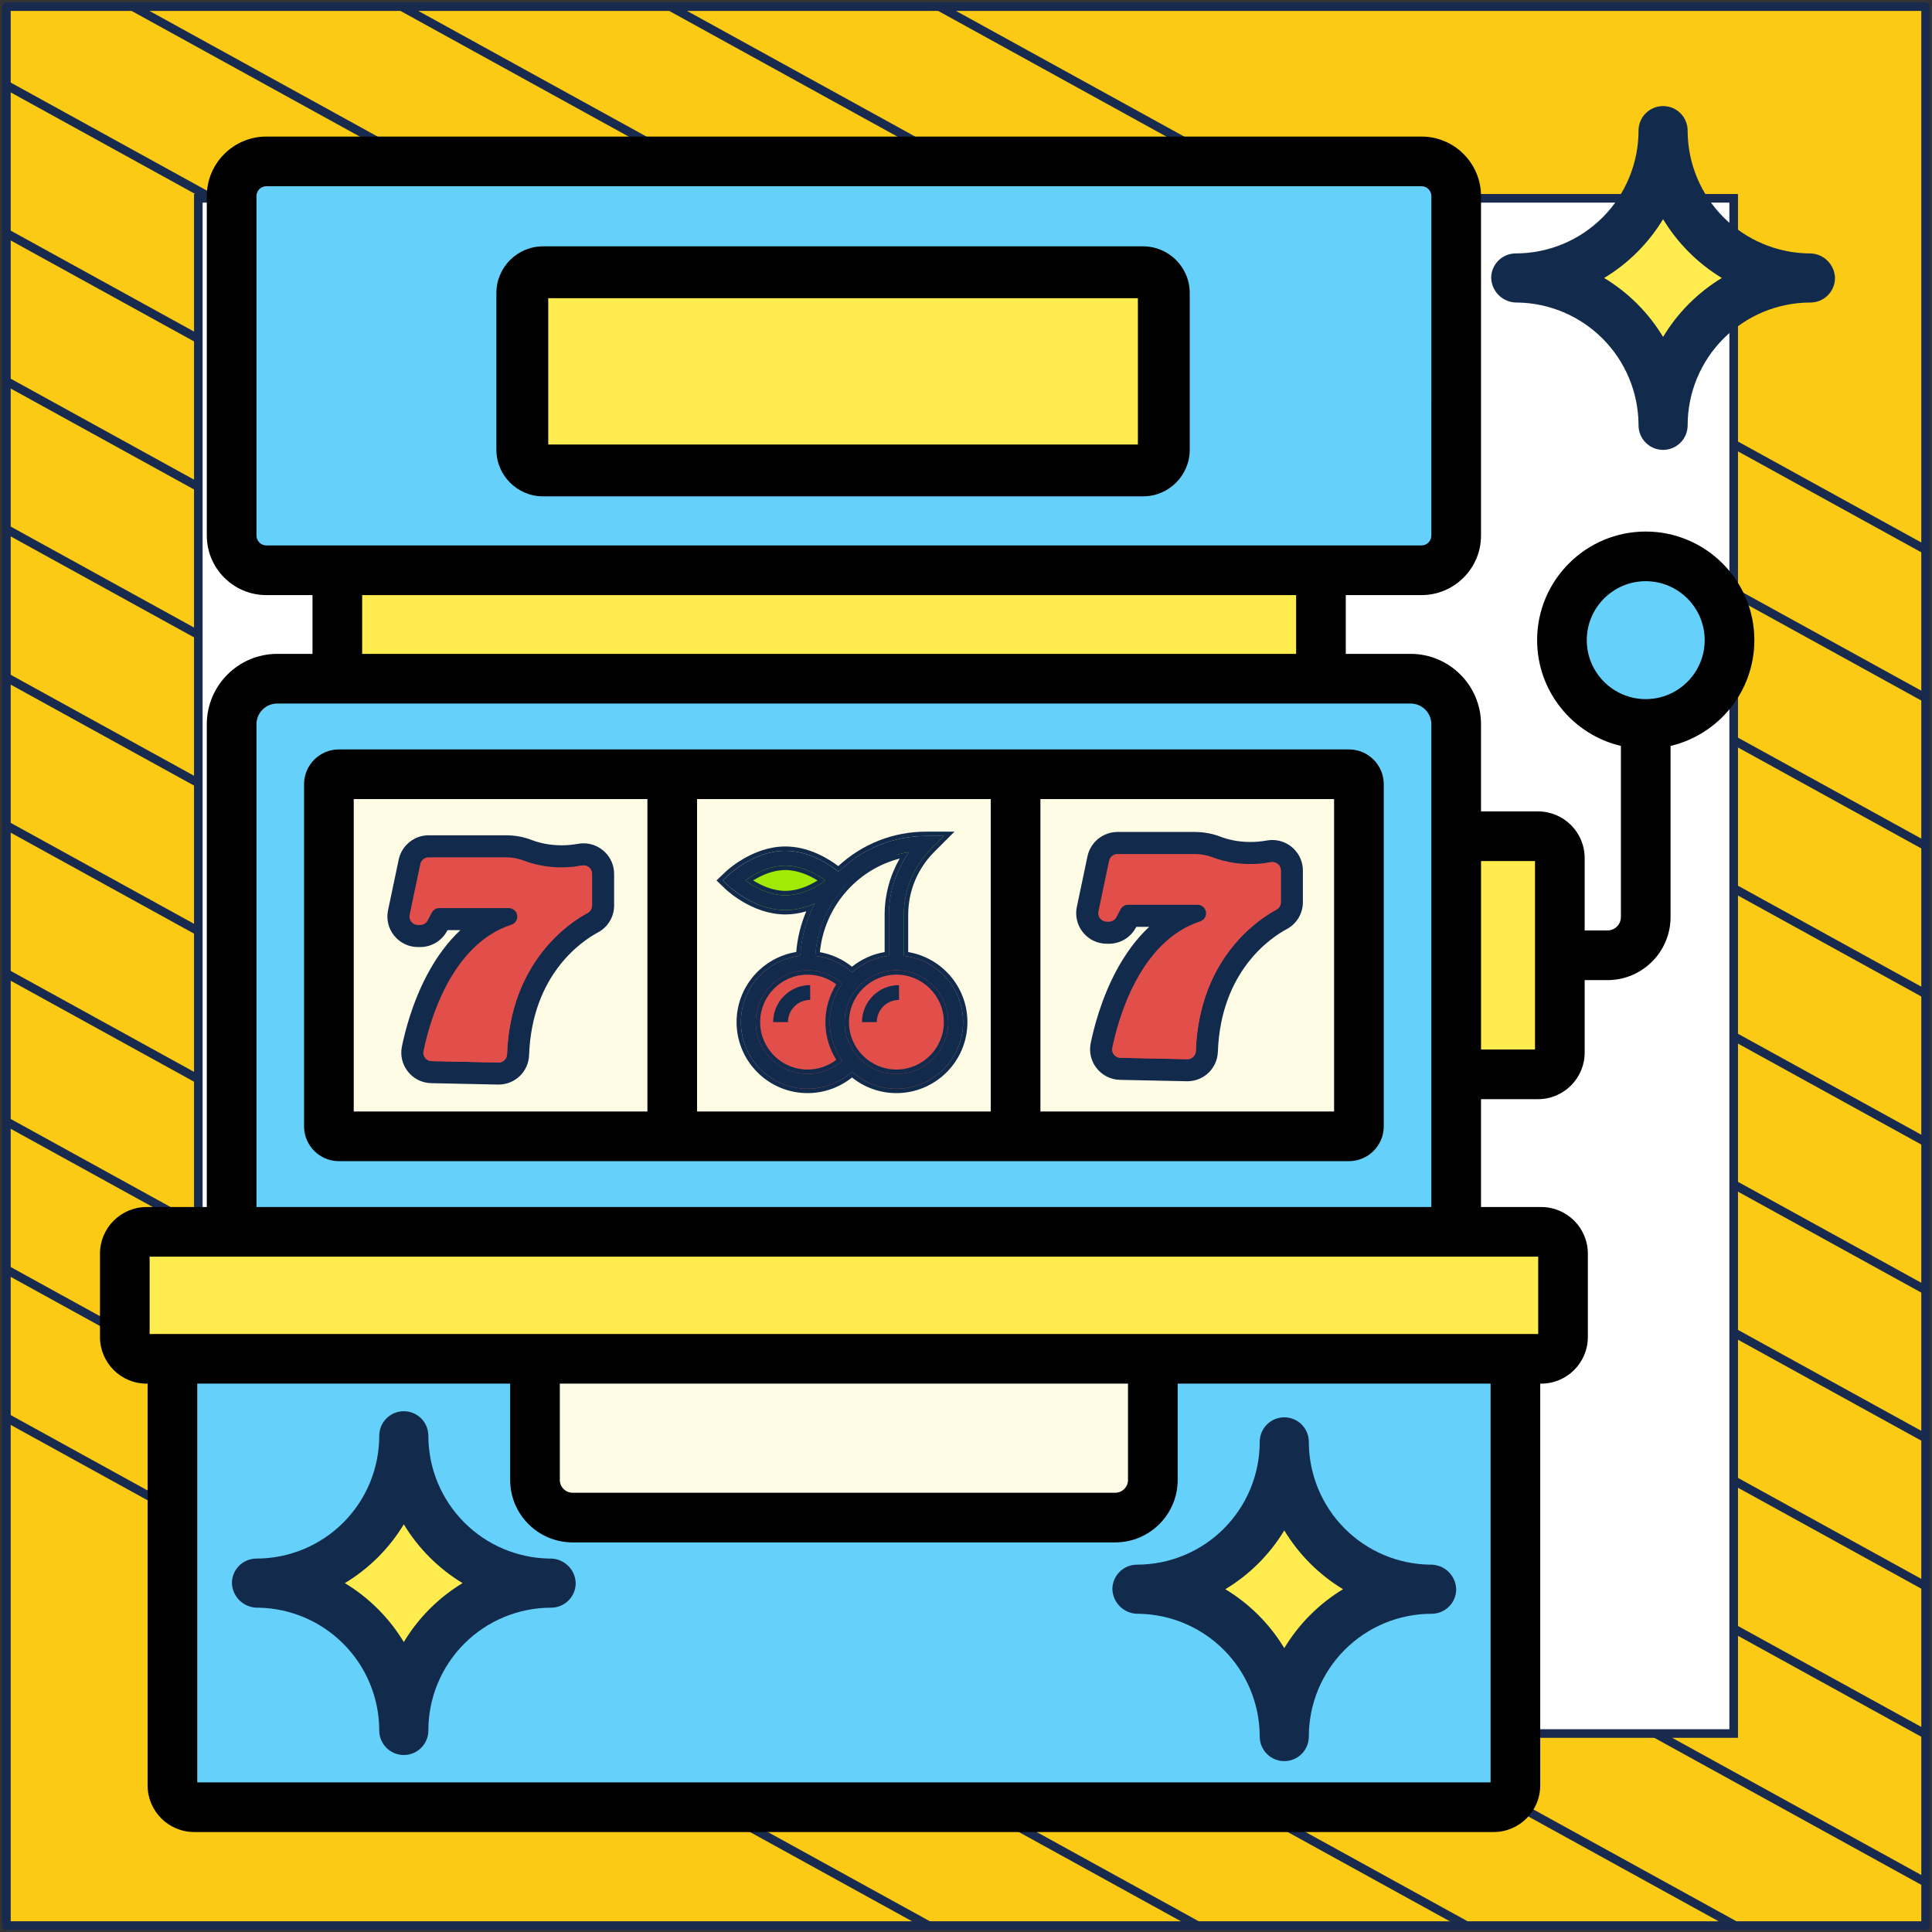<?xml version="1.0" encoding="UTF-8"?> <svg xmlns="http://www.w3.org/2000/svg" width="302" height="302" viewBox="0 0 302 302" fill="none"><rect x="0" y="0" width="302" height="302" fill="#333333" stroke="none"/><path d="M301 1.038H1V301H301V1.038Z" fill="#FACA15" stroke="#182A4D" stroke-width="1.346" stroke-linejoin="round"></path><mask id="mask0_1_2272" style="mask-type:luminance" maskUnits="userSpaceOnUse" x="1" y="1" width="300" height="300"><path d="M301 1H1V300.962H301V1Z" fill="white"></path></mask><g mask="url(#mask0_1_2272)"><path d="M-285.023 64.085L219.795 342.086" stroke="#182A4D" stroke-width="1.346" stroke-miterlimit="10"></path><path d="M-263.954 52.544L240.932 330.581" stroke="#182A4D" stroke-width="1.346" stroke-miterlimit="10"></path><path d="M-242.819 41.04L261.999 319.04" stroke="#182A4D" stroke-width="1.346" stroke-miterlimit="10"></path><path d="M-221.682 29.536L283.136 307.536" stroke="#182A4D" stroke-width="1.346" stroke-miterlimit="10"></path><path d="M-200.545 18.032L304.272 296.032" stroke="#182A4D" stroke-width="1.346" stroke-miterlimit="10"></path><path d="M-179.41 6.528L325.409 284.528" stroke="#182A4D" stroke-width="1.346" stroke-miterlimit="10"></path><path d="M-158.273 -5.014L346.545 273.024" stroke="#182A4D" stroke-width="1.346" stroke-miterlimit="10"></path><path d="M-137.205 -16.517L367.613 261.483" stroke="#182A4D" stroke-width="1.346" stroke-miterlimit="10"></path><path d="M-116.069 -28.021L388.749 249.979" stroke="#182A4D" stroke-width="1.346" stroke-miterlimit="10"></path><path d="M-94.932 -39.525L409.886 238.475" stroke="#182A4D" stroke-width="1.346" stroke-miterlimit="10"></path><path d="M-73.796 -51.029L431.023 226.971" stroke="#182A4D" stroke-width="1.346" stroke-miterlimit="10"></path><path d="M-52.659 -62.533L452.159 215.467" stroke="#182A4D" stroke-width="1.346" stroke-miterlimit="10"></path><path d="M-31.591 -74.075L473.227 203.963" stroke="#182A4D" stroke-width="1.346" stroke-miterlimit="10"></path><path d="M-10.454 -85.579L494.363 192.422" stroke="#182A4D" stroke-width="1.346" stroke-miterlimit="10"></path></g><path d="M271 31H31V270.975H271V31Z" fill="white" stroke="#182A4D" stroke-width="1.346" stroke-miterlimit="10"></path><path d="M233.472 282.492H30.36C28.479 282.492 26.954 280.967 26.954 279.086V212.402H236.878V279.086C236.878 280.967 235.353 282.492 233.472 282.492Z" fill="#65D1FB"></path><path d="M240.918 212.402H22.914C21.033 212.402 19.508 210.877 19.508 208.996V195.964C19.508 194.083 21.033 192.558 22.914 192.558H240.918C242.799 192.558 244.324 194.083 244.324 195.964V208.996C244.324 210.877 242.799 212.402 240.918 212.402Z" fill="#FFEC4E"></path><path d="M52.729 89.141H206.484V106.091H52.729V89.141Z" fill="#FFEC4E"></path><path d="M222.199 89.141H41.633C38.637 89.141 36.208 86.712 36.208 83.716V30.653C36.208 27.657 38.636 25.228 41.633 25.228H222.199C225.195 25.228 227.624 27.657 227.624 30.653V83.716C227.624 86.712 225.195 89.141 222.199 89.141Z" fill="#65D1FB"></path><path d="M36.208 113.219V192.558H227.624V113.219C227.624 109.283 224.433 106.092 220.497 106.092H43.335C39.399 106.092 36.208 109.282 36.208 113.219Z" fill="#65D1FB"></path><path d="M51.413 122.582V176.067C51.413 176.925 52.109 177.622 52.968 177.622H105.081V121.027H52.968C52.109 121.027 51.413 121.723 51.413 122.582Z" fill="#FFFCE5"></path><path d="M105.081 121.027H158.75V177.622H105.081V121.027Z" fill="#FFFCE5"></path><path d="M122.769 142.315C117.887 142.315 114.547 138.677 114.385 138.522L113.512 137.686L114.385 136.85C114.547 136.695 117.887 133.057 122.769 133.057C127.651 133.057 130.992 136.695 131.153 136.85L132.027 137.686L131.153 138.522C130.992 138.677 127.651 142.315 122.769 142.315Z" fill="#A1EA06"></path><path d="M147.557 130.743L145.566 132.71C142.812 135.487 141.285 139.167 141.285 143.079V150.493H138.97V143.079C138.97 140.926 139.364 138.843 140.128 136.923C140.614 135.626 141.285 134.4 142.095 133.266C141.424 133.358 140.753 133.497 140.128 133.705C132.791 135.719 127.398 142.531 127.398 150.493H125.084C125.084 141.235 131.495 133.381 140.128 131.298C141.609 130.928 143.16 130.743 144.756 130.743H147.557Z" fill="#122B4D"></path><path d="M147.557 130.743L145.566 132.71C142.812 135.487 141.285 139.167 141.285 143.079V150.493H140.128V136.922C140.614 135.626 141.285 134.4 142.095 133.266C141.424 133.358 140.753 133.497 140.128 133.705V131.298C141.609 130.928 143.16 130.743 144.756 130.743H147.557Z" fill="#A1EA06"></path><path d="M126.241 149.335C120.501 149.335 115.826 154.01 115.826 159.75C115.826 165.49 120.501 170.242 126.241 170.242C131.981 170.242 136.656 165.49 136.656 159.75C136.656 154.01 131.981 149.335 126.241 149.335Z" fill="#E24F4B"></path><path d="M140.128 149.335C134.388 149.335 129.713 154.01 129.713 159.75C129.713 165.49 134.388 170.242 140.128 170.242C145.867 170.242 150.543 165.49 150.543 159.75C150.543 154.01 145.867 149.335 140.128 149.335Z" fill="#E24F4B"></path><path d="M112.991 137.628L113.864 138.464C114.026 138.619 117.883 142.257 122.765 142.257C124.462 142.257 126.035 141.817 127.373 141.237C126.042 143.75 125.267 146.528 125.11 149.416C119.895 149.979 115.822 154.407 115.822 159.77C115.822 165.512 120.494 170.185 126.237 170.185C128.812 170.185 131.283 169.228 133.183 167.528C135.026 169.179 137.459 170.185 140.123 170.185C145.866 170.185 150.538 165.512 150.538 159.77C150.538 154.418 146.48 149.997 141.28 149.42V143.017C141.28 139.105 142.804 135.427 145.57 132.66L147.546 130.685H144.752C139.618 130.685 134.778 132.672 131.083 136.286C129.81 135.25 126.605 132.999 122.765 132.999C117.883 132.999 114.026 136.637 113.864 136.792L112.991 137.628ZM118.136 159.77C118.136 155.303 121.77 151.669 126.237 151.669C128.239 151.669 130.161 152.413 131.639 153.735C130.424 155.439 129.708 157.522 129.708 159.77C129.708 162.017 130.424 164.101 131.639 165.804C130.161 167.126 128.239 167.87 126.237 167.87C121.77 167.87 118.136 164.236 118.136 159.77ZM148.224 159.77C148.224 164.236 144.59 167.87 140.123 167.87C135.657 167.87 132.023 164.236 132.023 159.77C132.023 155.303 135.657 151.669 140.123 151.669C144.59 151.669 148.224 155.303 148.224 159.77ZM142.09 133.205C140.118 135.984 138.966 139.404 138.966 143.017V149.419C136.758 149.665 134.756 150.603 133.183 152.011C131.578 150.575 129.566 149.671 127.428 149.424C127.932 141.172 134.125 134.447 142.09 133.205ZM122.765 135.314C125.387 135.314 127.739 136.697 129.029 137.63C127.744 138.564 125.4 139.943 122.765 139.943C120.143 139.943 117.79 138.56 116.501 137.626C117.786 136.693 120.129 135.314 122.765 135.314Z" fill="#122B4D"></path><path fill-rule="evenodd" clip-rule="evenodd" d="M112 137.628L113.39 136.297C113.495 136.198 114.542 135.211 116.199 134.246C117.852 133.283 120.158 132.314 122.765 132.314C126.422 132.314 129.5 134.221 131.039 135.382C134.803 131.907 139.637 130 144.752 130H149.2L146.055 133.145C146.055 133.145 146.055 133.145 146.055 133.145C143.417 135.783 141.965 139.287 141.965 143.017V148.823C147.213 149.704 151.223 154.276 151.223 159.77C151.223 165.891 146.244 170.87 140.123 170.87C137.499 170.87 135.084 169.953 133.183 168.426C131.227 169.995 128.78 170.87 126.236 170.87C120.115 170.87 115.136 165.891 115.136 159.77C115.136 154.251 119.183 149.663 124.464 148.812C124.645 146.602 125.177 144.46 126.034 142.453C125.026 142.75 123.925 142.942 122.765 142.942C120.158 142.942 117.852 141.973 116.199 141.011C114.542 140.046 113.495 139.059 113.39 138.959L112 137.628ZM126.416 141.611C126.747 141.496 127.066 141.37 127.373 141.237C127.212 141.541 127.059 141.848 126.914 142.16C125.864 144.423 125.248 146.877 125.11 149.416C119.895 149.979 115.822 154.407 115.822 159.77C115.822 165.512 120.494 170.185 126.236 170.185C128.812 170.185 131.283 169.228 133.183 167.528C135.026 169.179 137.459 170.185 140.123 170.185C145.866 170.185 150.538 165.512 150.538 159.77C150.538 154.418 146.48 149.997 141.28 149.419V143.017C141.28 139.105 142.804 135.427 145.57 132.66L147.546 130.685H144.752C139.618 130.685 134.778 132.672 131.083 136.286C129.81 135.25 126.605 132.999 122.765 132.999C117.883 132.999 114.026 136.637 113.864 136.792L112.991 137.628L113.864 138.464C114.026 138.619 117.883 142.257 122.765 142.257C124.073 142.257 125.307 141.996 126.416 141.611ZM126.236 152.354C122.148 152.354 118.821 155.681 118.821 159.77C118.821 163.858 122.148 167.185 126.236 167.185C127.869 167.185 129.444 166.645 130.725 165.671C129.647 163.96 129.023 161.936 129.023 159.77C129.023 157.603 129.647 155.579 130.725 153.868C129.444 152.895 127.869 152.354 126.236 152.354ZM131.639 153.735C130.161 152.413 128.239 151.669 126.236 151.669C121.77 151.669 118.136 155.303 118.136 159.77C118.136 164.236 121.77 167.87 126.236 167.87C128.239 167.87 130.161 167.126 131.639 165.804C130.424 164.1 129.708 162.017 129.708 159.77C129.708 157.522 130.424 155.439 131.639 153.735ZM140.123 167.185C144.211 167.185 147.538 163.858 147.538 159.77C147.538 155.681 144.211 152.354 140.123 152.354C136.035 152.354 132.708 155.681 132.708 159.77C132.708 163.858 136.035 167.185 140.123 167.185ZM142.09 133.205C141.771 133.255 141.455 133.313 141.143 133.38C133.639 134.988 127.911 141.502 127.428 149.424C129.566 149.671 131.578 150.575 133.183 152.011C134.756 150.603 136.758 149.664 138.966 149.419V143.017C138.966 139.738 139.915 136.619 141.564 133.993C141.732 133.725 141.908 133.462 142.09 133.205ZM140.638 134.203C133.95 135.923 128.859 141.737 128.162 148.839C129.999 149.163 131.727 149.945 133.183 151.113C134.629 149.951 136.373 149.143 138.281 148.823V143.017C138.281 139.842 139.136 136.811 140.638 134.203ZM127.801 137.631C126.515 136.832 124.704 135.999 122.765 135.999C120.816 135.999 119.009 136.829 117.729 137.625C119.014 138.424 120.826 139.257 122.765 139.257C124.714 139.257 126.52 138.428 127.801 137.631ZM128.428 137.217C127.076 136.337 125.02 135.314 122.765 135.314C120.499 135.314 118.449 136.333 117.102 137.212C116.882 137.356 116.681 137.495 116.501 137.626C116.681 137.757 116.882 137.896 117.102 138.039C118.453 138.919 120.509 139.943 122.765 139.943C125.031 139.943 127.081 138.923 128.428 138.044C128.648 137.901 128.848 137.761 129.029 137.63C128.848 137.5 128.647 137.36 128.428 137.217ZM140.123 167.87C144.59 167.87 148.224 164.236 148.224 159.77C148.224 155.303 144.59 151.669 140.123 151.669C135.657 151.669 132.023 155.303 132.023 159.77C132.023 164.236 135.657 167.87 140.123 167.87Z" fill="#122B4D"></path><path d="M134.742 159.77H137.056C137.056 157.855 138.614 156.298 140.528 156.298V153.984C137.338 153.984 134.742 156.579 134.742 159.77Z" fill="#122B4D"></path><path d="M120.855 159.77H123.17C123.17 157.855 124.727 156.298 126.642 156.298V153.984C123.451 153.984 120.855 156.579 120.855 159.77Z" fill="#122B4D"></path><path d="M158.75 177.622H210.864C211.723 177.622 212.419 176.925 212.419 176.067V122.582C212.419 121.723 211.723 121.027 210.864 121.027H158.75V177.622Z" fill="#FFFCE5"></path><path d="M77.93 168.963C77.9 168.963 77.87 168.963 77.841 168.962L67.418 168.744C66.165 168.718 64.998 168.141 64.216 167.162C63.435 166.183 63.132 164.919 63.384 163.693C63.855 161.401 64.99 156.909 67.305 152.573C69.042 149.319 71.112 146.729 73.494 144.825H69.607L69.398 145.221C68.669 146.607 67.242 147.468 65.675 147.468H65.335C64.061 147.468 62.87 146.901 62.067 145.912C61.264 144.922 60.955 143.64 61.217 142.394L62.883 134.478C63.291 132.542 65.023 131.137 67.001 131.137H79.108C80.425 131.137 81.72 131.378 82.956 131.853C83.965 132.241 85.619 132.703 87.77 132.703C88.66 132.703 89.567 132.621 90.466 132.46C90.712 132.416 90.963 132.394 91.213 132.394C93.535 132.394 95.424 134.281 95.424 136.6V141.539C95.424 143.094 94.573 144.515 93.203 145.248C90.725 146.573 82.605 151.907 82.133 164.913C82.051 167.184 80.204 168.963 77.93 168.963Z" fill="#122B4D"></path><path d="M67.001 134.014H79.108C80.071 134.014 81.025 134.193 81.924 134.539C83.554 135.165 86.796 136.04 90.972 135.293C91.792 135.146 92.546 135.768 92.546 136.6V141.538C92.546 142.029 92.278 142.479 91.846 142.71C89.179 144.136 79.788 150.181 79.257 164.809C79.231 165.533 78.625 166.1 77.901 166.085L67.478 165.867C66.648 165.85 66.035 165.085 66.202 164.272C67.101 159.896 70.431 147.641 79.948 144.539C80.492 144.361 80.858 143.85 80.858 143.277C80.858 142.543 80.262 141.947 79.527 141.947H68.673C68.179 141.947 67.726 142.221 67.496 142.658L66.852 143.88C66.622 144.317 66.169 144.59 65.675 144.59H65.335C64.49 144.59 63.859 143.813 64.033 142.986L65.699 135.071C65.829 134.455 66.372 134.014 67.001 134.014Z" fill="#E24F4B"></path><path d="M90.972 135.293C90.733 135.336 90.496 135.373 90.263 135.406V140.017C90.263 140.507 89.995 140.958 89.562 141.189C86.896 142.615 77.505 148.66 76.974 163.287C76.948 164.011 76.342 164.579 75.618 164.563L66.187 164.366C66.083 165.143 66.68 165.851 67.478 165.868L77.901 166.086C78.625 166.101 79.231 165.533 79.257 164.809C79.788 150.182 89.179 144.137 91.846 142.711C92.278 142.48 92.546 142.029 92.546 141.539V136.601C92.546 135.769 91.792 135.147 90.972 135.293Z" fill="#E24F4B"></path><path d="M91.213 131.823C90.93 131.823 90.644 131.849 90.365 131.899C89.499 132.053 88.626 132.132 87.77 132.132C85.707 132.132 84.125 131.69 83.161 131.32C81.859 130.82 80.496 130.566 79.108 130.566H67.001C64.754 130.566 62.788 132.162 62.325 134.36L60.658 142.276C60.361 143.692 60.712 145.148 61.624 146.271C62.535 147.394 63.888 148.039 65.335 148.039H65.675C67.454 148.039 69.075 147.061 69.904 145.486L69.951 145.396H71.963C70.01 147.22 68.278 149.538 66.802 152.304C64.453 156.704 63.302 161.256 62.825 163.578C62.538 164.97 62.883 166.406 63.77 167.518C64.658 168.63 65.983 169.285 67.406 169.315L77.829 169.533C77.862 169.533 77.896 169.534 77.93 169.534C80.513 169.533 82.61 167.513 82.704 164.934C83.165 152.232 91.063 147.04 93.472 145.751C95.028 144.919 95.995 143.305 95.995 141.539V136.6C95.995 133.966 93.85 131.823 91.213 131.823ZM94.853 141.539C94.853 142.883 94.118 144.111 92.934 144.745C90.388 146.106 82.046 151.582 81.563 164.893C81.492 166.855 79.896 168.392 77.93 168.392C77.904 168.392 77.878 168.392 77.853 168.391L67.43 168.173C66.347 168.151 65.338 167.652 64.662 166.806C63.987 165.96 63.725 164.867 63.943 163.808C64.407 161.546 65.528 157.115 67.808 152.842C69.502 149.67 71.535 147.123 73.851 145.271C74.04 145.119 74.113 144.865 74.033 144.636C73.953 144.407 73.737 144.254 73.494 144.254H69.607C69.395 144.254 69.201 144.371 69.102 144.559L68.894 144.954C68.263 146.153 67.03 146.897 65.675 146.897H65.335C64.234 146.897 63.204 146.407 62.511 145.552C61.817 144.697 61.549 143.588 61.776 142.511L63.442 134.596C63.794 132.922 65.291 131.708 67.001 131.708H79.108C80.355 131.708 81.581 131.936 82.751 132.386C83.806 132.791 85.532 133.274 87.77 133.274C88.694 133.274 89.634 133.189 90.566 133.022C90.779 132.984 90.997 132.965 91.213 132.965C93.22 132.965 94.853 134.596 94.853 136.601L94.853 141.539Z" fill="#122B4D"></path><path d="M185.597 168.445C185.567 168.445 185.537 168.445 185.508 168.444L175.085 168.226C173.832 168.2 172.665 167.624 171.883 166.644C171.102 165.666 170.799 164.401 171.051 163.175C171.522 160.884 172.657 156.392 174.972 152.056C176.709 148.801 178.779 146.212 181.161 144.307H177.274L177.066 144.703C176.336 146.089 174.909 146.95 173.342 146.95H173.002C171.728 146.95 170.537 146.383 169.734 145.394C168.932 144.405 168.622 143.122 168.884 141.876L170.551 133.96C170.958 132.025 172.69 130.62 174.668 130.62H186.775C188.093 130.62 189.387 130.86 190.623 131.335C191.632 131.723 193.286 132.185 195.437 132.185C196.327 132.185 197.234 132.104 198.133 131.943C198.379 131.899 198.631 131.876 198.88 131.876C201.202 131.876 203.091 133.763 203.091 136.083V141.021C203.091 142.576 202.24 143.998 200.87 144.73C198.392 146.055 190.272 151.389 189.8 164.396C189.718 166.666 187.871 168.445 185.597 168.445Z" fill="#122B4D"></path><path d="M174.668 133.497H186.775C187.738 133.497 188.692 133.676 189.591 134.021C191.221 134.647 194.463 135.522 198.639 134.775C199.459 134.629 200.214 135.25 200.214 136.083V141.021C200.214 141.511 199.945 141.961 199.513 142.193C196.846 143.619 187.456 149.664 186.925 164.291C186.898 165.015 186.292 165.582 185.568 165.567L175.145 165.349C174.315 165.332 173.702 164.567 173.869 163.754C174.768 159.379 178.098 147.123 187.615 144.021C188.159 143.844 188.525 143.332 188.525 142.76C188.525 142.025 187.929 141.429 187.194 141.429H176.34C175.846 141.429 175.393 141.703 175.163 142.14L174.519 143.362C174.289 143.799 173.836 144.072 173.342 144.072H173.002C172.157 144.072 171.526 143.295 171.7 142.468L173.366 134.553C173.496 133.937 174.039 133.497 174.668 133.497Z" fill="#E24F4B"></path><path d="M198.639 134.776C198.4 134.819 198.164 134.856 197.93 134.888V139.5C197.93 139.99 197.662 140.44 197.23 140.671C194.563 142.097 185.172 148.142 184.641 162.77C184.615 163.494 184.009 164.061 183.285 164.046L173.854 163.849C173.75 164.626 174.347 165.333 175.145 165.35L185.568 165.568C186.292 165.583 186.898 165.016 186.925 164.292C187.455 149.664 196.846 143.62 199.513 142.193C199.945 141.962 200.214 141.512 200.214 141.022V136.083C200.214 135.251 199.459 134.629 198.639 134.776Z" fill="#E24F4B"></path><path d="M198.88 131.306C198.597 131.306 198.312 131.331 198.032 131.381C197.166 131.536 196.293 131.614 195.437 131.614C193.374 131.614 191.792 131.173 190.828 130.803C189.526 130.302 188.163 130.049 186.775 130.049H174.668C172.421 130.049 170.455 131.644 169.992 133.843L168.326 141.758C168.028 143.174 168.379 144.63 169.291 145.754C170.203 146.877 171.555 147.521 173.002 147.521H173.342C175.122 147.521 176.742 146.543 177.571 144.969L177.618 144.878H179.63C177.678 146.703 175.945 149.02 174.469 151.787C172.12 156.187 170.969 160.739 170.492 163.06C170.206 164.453 170.55 165.889 171.437 167C172.325 168.112 173.65 168.767 175.073 168.797L185.496 169.015C185.529 169.016 185.563 169.016 185.597 169.016C188.18 169.016 190.277 166.995 190.371 164.416C190.832 151.714 198.73 146.522 201.139 145.234C202.695 144.401 203.662 142.787 203.662 141.021V136.083C203.662 133.449 201.517 131.306 198.88 131.306ZM202.52 141.021C202.52 142.365 201.785 143.594 200.601 144.227C198.055 145.588 189.713 151.064 189.23 164.375C189.159 166.337 187.563 167.874 185.597 167.874C185.571 167.874 185.545 167.874 185.52 167.874L175.097 167.656C174.014 167.633 173.005 167.135 172.329 166.288C171.654 165.442 171.392 164.35 171.61 163.29C172.075 161.029 173.195 156.597 175.476 152.324C177.169 149.152 179.202 146.605 181.518 144.753C181.707 144.602 181.78 144.347 181.7 144.118C181.62 143.89 181.404 143.736 181.161 143.736H177.274C177.062 143.736 176.868 143.854 176.769 144.041L176.561 144.437C175.93 145.635 174.697 146.379 173.343 146.379H173.002C171.901 146.379 170.871 145.889 170.178 145.034C169.484 144.179 169.216 143.071 169.443 141.993L171.109 134.078C171.461 132.405 172.958 131.19 174.668 131.19H186.775C188.022 131.19 189.248 131.418 190.419 131.868C191.473 132.273 193.199 132.756 195.437 132.756C196.361 132.756 197.301 132.672 198.233 132.505C198.446 132.467 198.664 132.447 198.88 132.447C200.887 132.447 202.52 134.078 202.52 136.083L202.52 141.021Z" fill="#122B4D"></path><path d="M240.419 167.934H227.624V130.716H240.419C242.3 130.716 243.825 132.241 243.825 134.122V164.527C243.825 166.408 242.3 167.934 240.419 167.934Z" fill="#FFEC4E"></path><path d="M257.252 113.163C264.486 113.163 270.349 107.3 270.349 100.066C270.349 92.833 264.486 86.969 257.252 86.969C250.019 86.969 244.155 92.833 244.155 100.066C244.155 107.3 250.019 113.163 257.252 113.163Z" fill="#65D1FB"></path><path d="M174.329 237.218H89.503C86.258 237.218 83.628 234.587 83.628 231.343V212.402H180.204V231.343C180.204 234.587 177.574 237.218 174.329 237.218Z" fill="#FFFCE5"></path><path d="M180.202 212.405V231.345C180.202 234.59 177.573 237.219 174.328 237.219H163.978C167.223 237.219 169.852 234.59 169.852 231.345V212.405H180.202Z" fill="#FFFCE5"></path><path d="M210.865 117.146H52.968C49.97 117.146 47.531 119.585 47.531 122.582V176.067C47.531 179.064 49.97 181.503 52.968 181.503H210.864C213.862 181.503 216.3 179.064 216.3 176.067V122.582C216.301 119.585 213.862 117.146 210.865 117.146ZM101.2 173.741H55.294V124.909H101.2V173.741H101.2ZM154.869 173.741H108.963V124.909H154.869V173.741ZM208.538 173.741H162.632V124.909H208.538L208.538 173.741Z" fill="black"></path><path d="M257.252 83.088C247.89 83.088 240.274 90.704 240.274 100.066C240.274 108.094 245.873 114.837 253.371 116.597V143.347C253.371 144.503 252.431 145.443 251.275 145.443H247.706V134.122C247.706 130.103 244.437 126.835 240.419 126.835H231.505V113.219C231.505 107.149 226.567 102.21 220.497 102.21H210.365V93.023H222.199C227.33 93.023 231.505 88.848 231.505 83.716L231.506 40.808H223.744L223.743 83.716C223.743 84.568 223.05 85.261 222.199 85.261H41.633C40.782 85.261 40.089 84.568 40.089 83.716V30.653C40.089 29.802 40.782 29.109 41.633 29.109H222.199C223.051 29.109 223.744 29.802 223.744 30.653V40.808H231.506V30.653C231.505 25.521 227.331 21.347 222.199 21.347H41.633C36.502 21.347 32.327 25.521 32.327 30.653V83.716C32.327 88.848 36.502 93.023 41.633 93.023H48.848V102.21H43.335C37.265 102.21 32.327 107.149 32.327 113.219V188.677H22.914C18.895 188.677 15.627 191.946 15.627 195.964V208.996C15.627 213.015 18.896 216.284 22.914 216.284H23.073V279.086C23.073 283.105 26.342 286.373 30.36 286.373H56.756V278.611H30.835V216.284H79.747V231.343C79.747 236.723 84.123 241.099 89.503 241.099H174.329C179.709 241.099 184.086 236.723 184.086 231.343V216.284H232.997V278.611H56.756V286.373H233.472C237.49 286.373 240.759 283.104 240.759 279.086V216.284H240.918C244.936 216.284 248.205 213.014 248.205 208.996V195.964C248.205 191.946 244.936 188.677 240.918 188.677H231.505V171.815H240.419C244.437 171.815 247.706 168.546 247.706 164.528V153.206H251.275C256.711 153.206 261.133 148.784 261.133 143.348V116.598C268.631 114.837 274.231 108.094 274.231 100.067C274.231 90.704 266.614 83.088 257.252 83.088ZM56.611 93.022H202.602V102.21H56.611V93.022ZM40.089 113.218C40.089 111.428 41.545 109.973 43.335 109.973H220.497C222.287 109.973 223.743 111.429 223.743 113.218V188.676H40.089V113.218ZM176.323 231.343C176.323 232.442 175.429 233.337 174.329 233.337H89.503C88.404 233.337 87.509 232.442 87.509 231.343V216.284H176.323V231.343H176.323ZM240.443 196.439V208.521H23.389V196.439H240.443ZM239.944 164.052H231.506V134.597H239.944V164.052ZM257.252 109.283C252.17 109.283 248.036 105.148 248.036 100.066C248.036 94.985 252.17 90.85 257.252 90.85C262.334 90.85 266.468 94.985 266.468 100.066C266.468 105.148 262.334 109.283 257.252 109.283Z" fill="black"></path><path d="M37.081 247.467C43.987 247.467 50.611 250.211 55.495 255.094C60.379 259.978 63.122 266.602 63.122 273.508C63.122 266.602 65.866 259.978 70.75 255.094C75.633 250.211 82.257 247.467 89.164 247.467C82.257 247.467 75.633 244.723 70.75 239.84C65.866 234.956 63.122 228.332 63.122 221.426C63.122 228.332 60.379 234.956 55.495 239.84C50.611 244.723 43.987 247.467 37.081 247.467Z" fill="#FFEC4E"></path><path d="M40.379 251.304C45.38 251.386 50.153 253.415 53.682 256.96C57.212 260.504 59.22 265.285 59.281 270.286V270.498C59.281 271.516 59.686 272.492 60.406 273.212C61.126 273.932 62.102 274.336 63.12 274.336C64.138 274.336 65.115 273.932 65.835 273.212C66.555 272.492 66.959 271.516 66.959 270.498C66.959 265.407 68.981 260.525 72.581 256.925C76.18 253.326 81.062 251.304 86.153 251.304C87.171 251.304 88.147 250.899 88.867 250.179C89.587 249.459 89.992 248.483 89.992 247.465C89.977 246.94 89.857 246.424 89.64 245.946C89.424 245.468 89.114 245.038 88.73 244.681C88.346 244.324 87.894 244.046 87.401 243.865C86.909 243.684 86.385 243.603 85.861 243.626C80.858 243.544 76.084 241.515 72.555 237.968C69.025 234.422 67.017 229.639 66.959 224.636V224.432C66.959 223.414 66.555 222.438 65.835 221.718C65.115 220.998 64.138 220.593 63.12 220.593C62.102 220.593 61.126 220.998 60.406 221.718C59.686 222.438 59.281 223.414 59.281 224.432C59.281 226.953 58.785 229.449 57.82 231.777C56.856 234.106 55.442 236.222 53.66 238.004C51.877 239.787 49.761 241.2 47.433 242.165C45.104 243.13 42.608 243.626 40.087 243.626C39.069 243.626 38.093 244.03 37.373 244.75C36.653 245.47 36.249 246.447 36.249 247.465C36.267 247.988 36.389 248.503 36.607 248.979C36.825 249.455 37.135 249.884 37.518 250.241C37.902 250.597 38.352 250.874 38.843 251.057C39.334 251.239 39.856 251.323 40.379 251.304ZM63.12 238.275C65.395 242.033 68.546 245.186 72.303 247.465C68.54 249.745 65.388 252.907 63.12 256.678C60.843 252.904 57.681 249.742 53.907 247.465C57.679 245.195 60.841 242.041 63.12 238.275Z" fill="#122B4D"></path><path d="M174.712 248.42C181.619 248.42 188.243 251.164 193.126 256.048C198.01 260.931 200.754 267.555 200.754 274.462C200.754 267.555 203.497 260.931 208.381 256.048C213.265 251.164 219.888 248.42 226.795 248.42C219.888 248.42 213.265 245.677 208.381 240.793C203.497 235.909 200.754 229.286 200.754 222.379C200.754 229.286 198.01 235.909 193.126 240.793C188.243 245.677 181.619 248.42 174.712 248.42Z" fill="#FFEC4E"></path><path d="M178.011 252.257C183.012 252.34 187.784 254.369 191.313 257.913C194.843 261.457 196.852 266.238 196.913 271.24V271.451C196.913 272.469 197.317 273.445 198.037 274.165C198.757 274.885 199.733 275.29 200.752 275.29C201.77 275.29 202.746 274.885 203.466 274.165C204.186 273.445 204.59 272.469 204.59 271.451C204.59 266.36 206.613 261.478 210.212 257.879C213.812 254.279 218.694 252.257 223.784 252.257C224.802 252.257 225.779 251.853 226.499 251.133C227.219 250.413 227.623 249.436 227.623 248.418C227.608 247.894 227.488 247.377 227.272 246.9C227.055 246.422 226.746 245.991 226.361 245.634C225.977 245.277 225.525 245 225.033 244.819C224.54 244.638 224.017 244.556 223.493 244.579C218.49 244.498 213.716 242.468 210.186 238.922C206.656 235.375 204.649 230.592 204.59 225.589V225.385C204.59 224.367 204.186 223.391 203.466 222.671C202.746 221.951 201.77 221.547 200.752 221.547C199.733 221.547 198.757 221.951 198.037 222.671C197.317 223.391 196.913 224.367 196.913 225.385C196.913 227.906 196.416 230.402 195.452 232.731C194.487 235.059 193.073 237.175 191.291 238.958C189.509 240.74 187.393 242.154 185.064 243.118C182.735 244.083 180.239 244.579 177.719 244.579C176.701 244.579 175.724 244.984 175.004 245.704C174.284 246.424 173.88 247.4 173.88 248.418C173.899 248.942 174.021 249.456 174.238 249.932C174.456 250.409 174.766 250.837 175.149 251.194C175.533 251.55 175.983 251.828 176.474 252.01C176.965 252.193 177.487 252.277 178.011 252.257ZM200.752 239.228C203.027 242.987 206.177 246.14 209.934 248.418C206.171 250.699 203.019 253.861 200.752 257.631C198.475 253.857 195.312 250.695 191.538 248.418C195.31 246.148 198.472 242.994 200.752 239.228Z" fill="#122B4D"></path><path d="M233.925 43.453C240.832 43.453 247.455 46.197 252.339 51.081C257.223 55.965 259.967 62.588 259.967 69.495C259.967 62.588 262.71 55.965 267.594 51.081C272.478 46.197 279.101 43.453 286.008 43.453C279.101 43.453 272.478 40.71 267.594 35.826C262.71 30.942 259.967 24.319 259.967 17.412C259.967 24.319 257.223 30.942 252.339 35.826C247.455 40.71 240.832 43.453 233.925 43.453Z" fill="#FFEC4E"></path><path d="M237.223 47.29C242.225 47.373 246.997 49.402 250.526 52.946C254.056 56.491 256.064 61.272 256.126 66.273V66.484C256.126 67.502 256.53 68.479 257.25 69.199C257.97 69.919 258.946 70.323 259.964 70.323C260.983 70.323 261.959 69.919 262.679 69.199C263.399 68.479 263.803 67.502 263.803 66.484C263.803 61.394 265.825 56.512 269.425 52.912C273.025 49.312 277.907 47.29 282.997 47.29C284.015 47.29 284.992 46.886 285.712 46.166C286.432 45.446 286.836 44.47 286.836 43.452C286.821 42.927 286.701 42.411 286.485 41.933C286.268 41.455 285.959 41.025 285.574 40.668C285.19 40.31 284.738 40.033 284.246 39.852C283.753 39.671 283.23 39.59 282.705 39.613C277.703 39.531 272.929 37.501 269.399 33.955C265.869 30.409 263.862 25.625 263.803 20.622V20.419C263.803 19.401 263.399 18.424 262.679 17.704C261.959 16.984 260.983 16.58 259.964 16.58C258.946 16.58 257.97 16.984 257.25 17.704C256.53 18.424 256.126 19.401 256.126 20.419C256.126 22.939 255.629 25.435 254.665 27.764C253.7 30.093 252.286 32.209 250.504 33.991C248.722 35.773 246.606 37.187 244.277 38.152C241.948 39.116 239.452 39.613 236.932 39.613C235.914 39.613 234.937 40.017 234.217 40.737C233.497 41.457 233.093 42.433 233.093 43.452C233.112 43.975 233.234 44.489 233.451 44.966C233.669 45.442 233.979 45.871 234.362 46.227C234.746 46.584 235.196 46.861 235.687 47.044C236.178 47.226 236.7 47.31 237.223 47.29ZM259.964 34.261C262.24 38.02 265.39 41.173 269.147 43.452C265.384 45.732 262.232 48.894 259.964 52.665C257.688 48.891 254.525 45.728 250.751 43.452C254.523 41.181 257.685 38.027 259.964 34.261Z" fill="#122B4D"></path><path d="M178.679 73.535H84.887C83.097 73.535 81.645 72.084 81.645 70.293V45.8C81.645 44.009 83.097 42.558 84.887 42.558H178.68C180.47 42.558 181.922 44.009 181.922 45.8V70.293C181.921 72.084 180.47 73.535 178.679 73.535Z" fill="#FFEC4E"></path><path d="M178.68 38.507H84.887C80.866 38.507 77.593 41.778 77.593 45.801V70.294C77.593 74.316 80.866 77.588 84.887 77.588H178.68C182.701 77.588 185.974 74.316 185.974 70.294V45.801C185.974 41.778 182.701 38.507 178.68 38.507ZM177.869 69.483H85.698V46.611H177.869V69.483Z" fill="black"></path></svg> 
